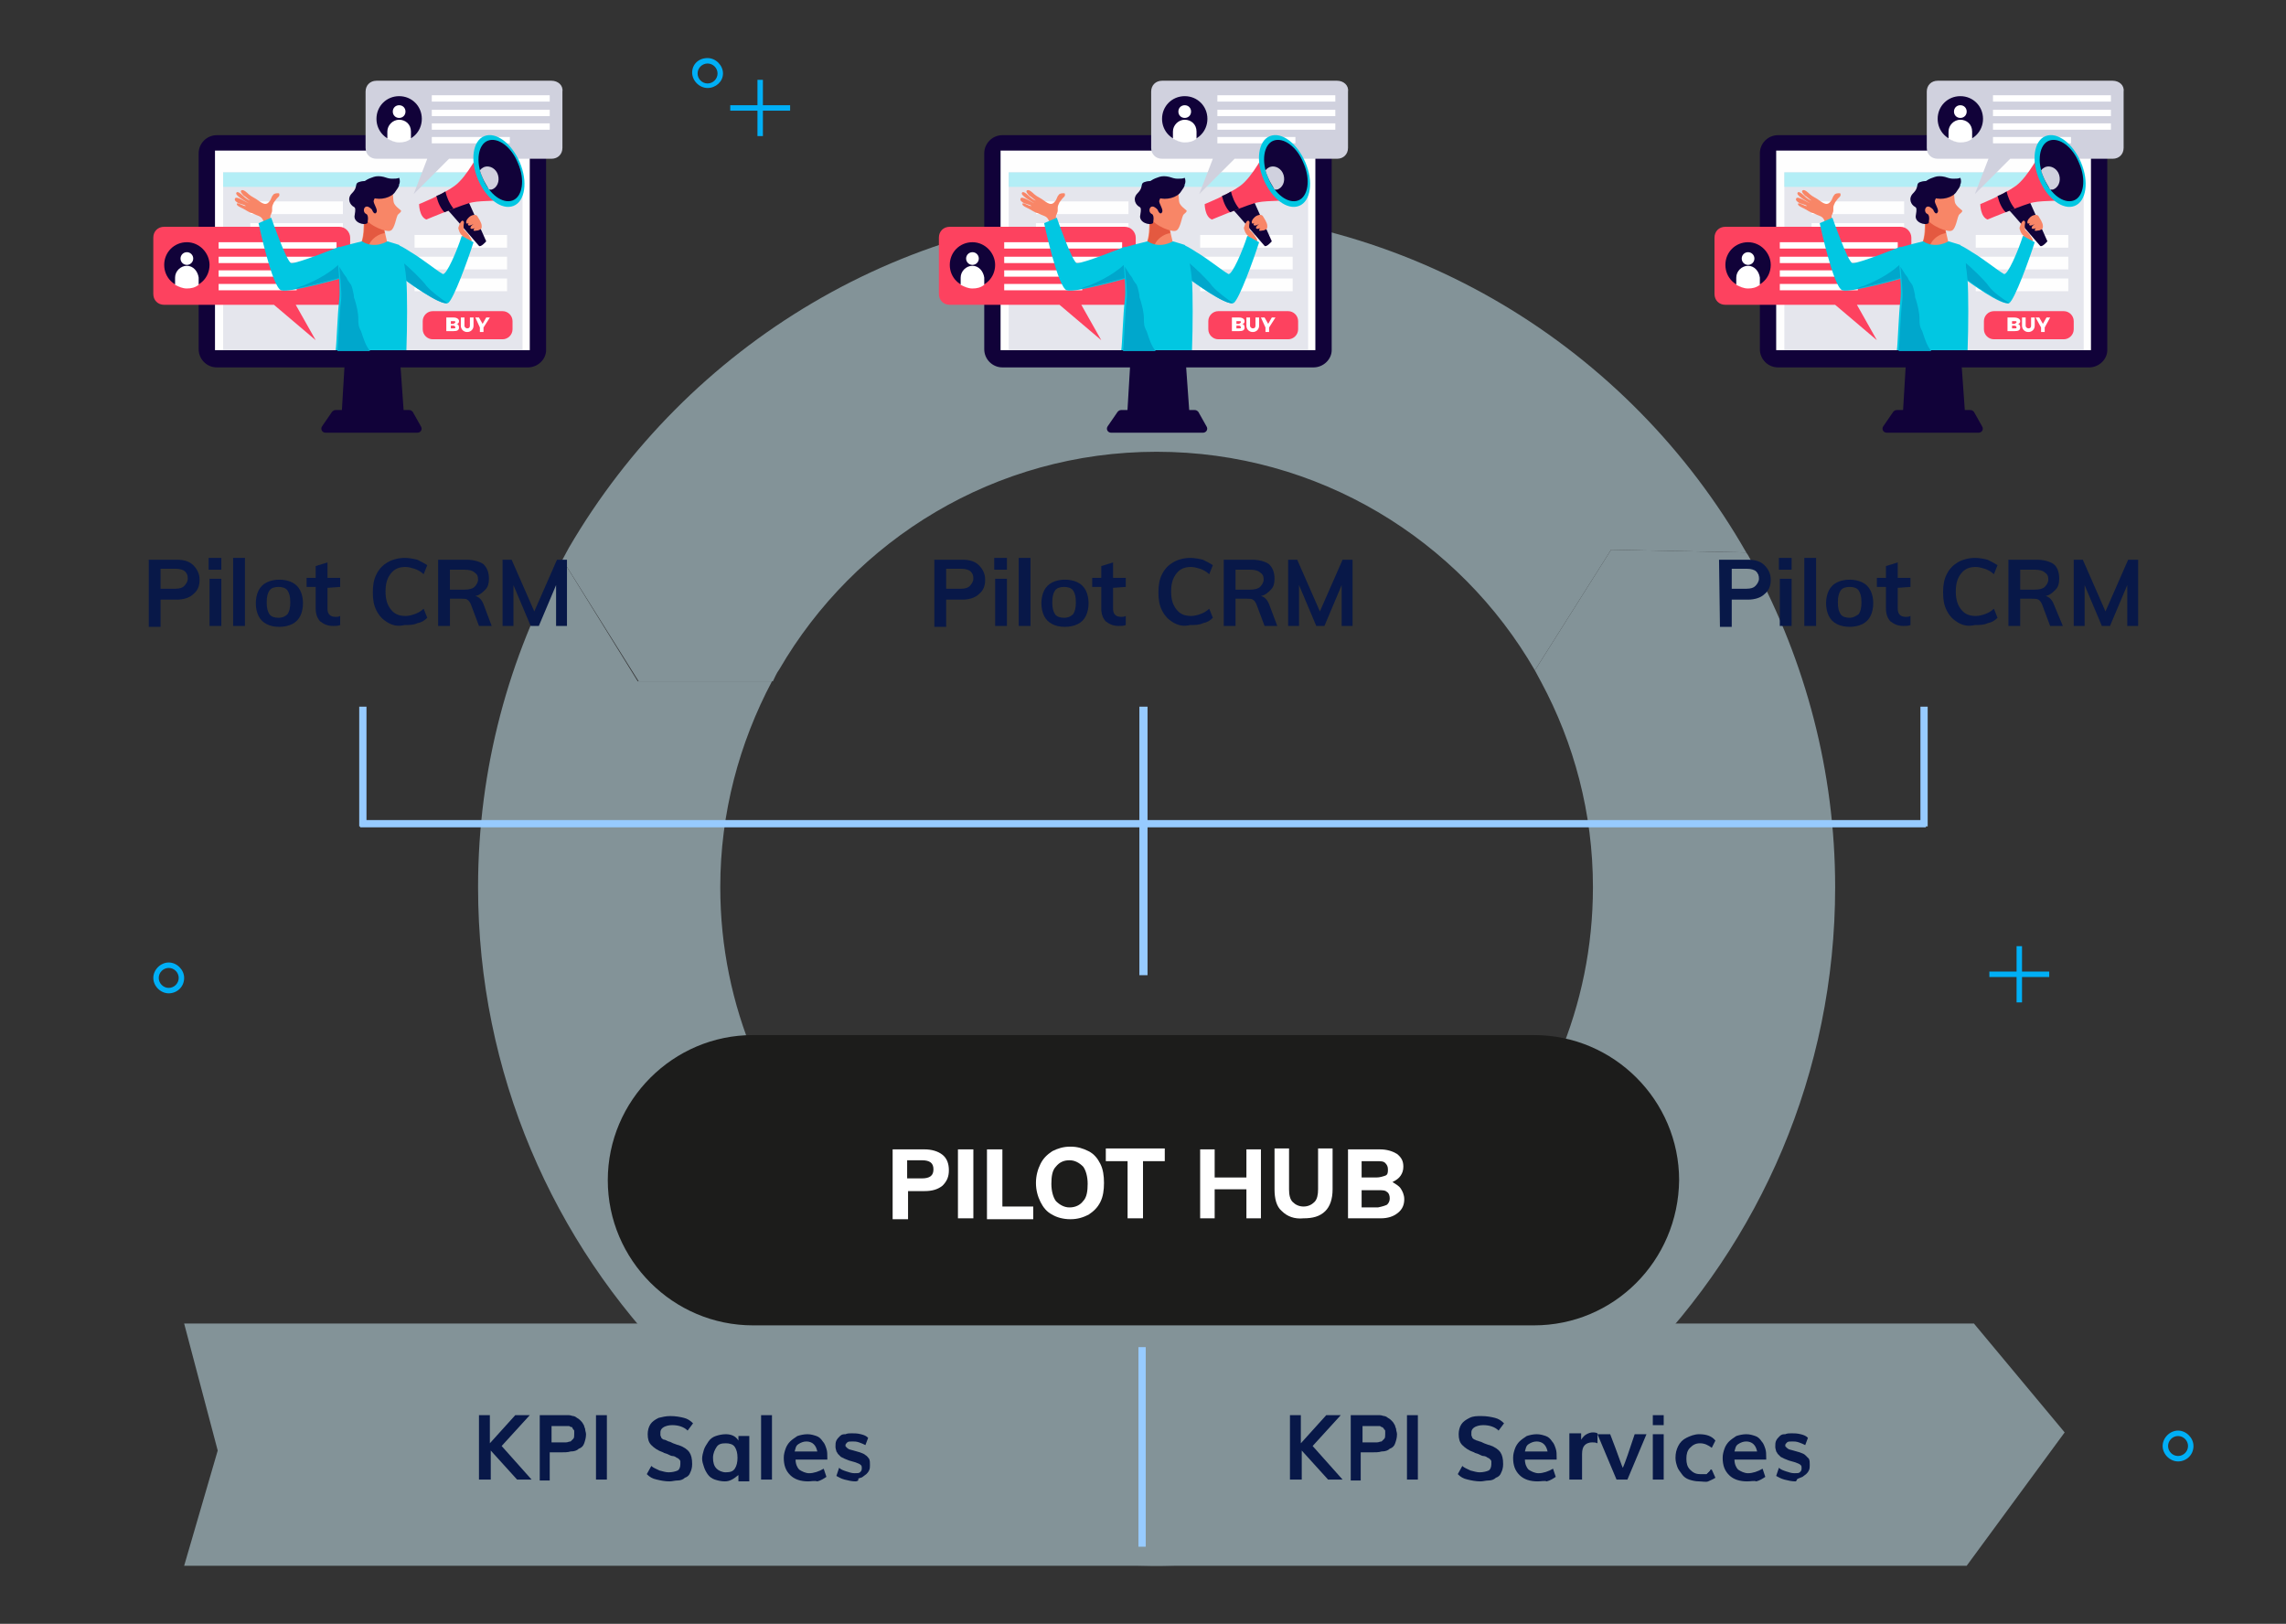 <?xml version="1.0" encoding="UTF-8"?><svg id="a" xmlns="http://www.w3.org/2000/svg" viewBox="0 0 252 179"><rect x="0" y="0" width="252" height="179" fill="#333333" stroke="none"/><defs><style>.c{isolation:isolate;opacity:.51;}.d{fill:#e5e6ed;}.e{fill:#f88667;}.f{fill:#fff;}.g{fill:#110239;}.h{fill:#97cbff;}.i{fill:#00a7cc;}.j{fill:#b3eef6;}.k{fill:#01c7e2;}.l{fill:#fd425f;}.m{fill:#00aff6;}.n{fill:#cfeffa;}.o{fill:#081848;}.p{fill:#e45940;}.q{fill:#d0d1de;}.r{fill:#1c1c1b;}.s{fill:#fefefe;}</style></defs><g id="b"><path class="m" d="M240.1,161.1c-.9,0-1.7-.8-1.7-1.7s.8-1.7,1.7-1.7,1.7,.8,1.7,1.7c0,1-.8,1.7-1.7,1.7Zm0-2.8c-.6,0-1.1,.5-1.1,1.1s.5,1.1,1.1,1.1,1.1-.5,1.1-1.1c0-.6-.5-1.1-1.1-1.1Z"/><g class="c"><path class="n" d="M202.3,97.8c0,41-33.2,74.4-74.1,74.8H20.3l3.7-12.7-3.7-14h107.9c26.2-.3,47.4-21.8,47.4-48.1,0-8.2-2.1-15.9-5.7-22.6-.2-.4-.5-.9-.7-1.3l8.4-13.3,14.9,.3c.3,.4,.5,.9,.8,1.4,5.7,10.6,9,22.7,9,35.5Z"/><path class="n" d="M192.5,60.9l-14.9-.3-8.4,13.3c-8.3-14.4-23.9-24.1-41.7-24.1s-33.3,9.7-41.6,24c-.3,.4-.5,.9-.7,1.3h-14.8l-8.4-13.4c.2-.4,.5-.9,.7-1.3,13-22.3,37.1-37.3,64.7-37.3,27.9,0,52.2,15.2,65.1,37.8Z"/><path class="n" d="M227.6,157.9l-10.8,14.7H126.8c-40.9-.3-74.1-33.8-74.1-74.8,0-13.1,3.4-25.4,9.3-36.1l8.3,13.4h14.8c-3.6,6.8-5.7,14.5-5.7,22.7,0,26.3,21.2,47.7,47.4,48.1h90.8l10,12Z"/></g><g><path class="r" d="M169.1,146.1H83c-8.8,0-16-7.2-16-16h0c0-8.8,7.2-16,16-16h86.1c8.8,0,16,7.2,16,16h0c-.1,8.9-7.2,16-16,16Z"/><g><path class="f" d="M98.4,126.7h3.5c.8,0,1.5,.2,2,.6s.7,1,.7,1.7-.2,1.2-.7,1.7c-.5,.4-1.1,.6-2,.6h-1.8v3.1h-1.7v-7.7Zm3.2,3.2c.9,0,1.3-.3,1.3-1s-.4-1-1.3-1h-1.6v2h1.6Z"/><path class="f" d="M105.6,126.7h1.7v7.6h-1.7v-7.6Z"/><path class="f" d="M108.8,126.7h1.7v6.3h3.4v1.4h-5.1v-7.7Z"/><path class="f" d="M116,133.9c-.6-.3-1-.8-1.3-1.4-.3-.6-.5-1.3-.5-2.1s.2-1.5,.5-2.1c.3-.6,.7-1,1.3-1.4,.6-.3,1.2-.5,2-.5s1.4,.2,2,.5,1,.8,1.3,1.4c.3,.6,.4,1.3,.4,2.1s-.1,1.5-.4,2.1-.7,1-1.3,1.4c-.6,.3-1.2,.5-2,.5s-1.5-.2-2-.5Zm3.4-1.5c.4-.4,.5-1.1,.5-1.9s-.2-1.5-.5-1.9c-.4-.4-.9-.7-1.5-.7s-1.1,.2-1.5,.7c-.4,.4-.5,1.1-.5,1.9s.2,1.5,.5,1.9c.4,.4,.9,.7,1.5,.7,.7,0,1.2-.3,1.5-.7Z"/><path class="f" d="M124.3,128h-2.4v-1.4h6.5v1.4h-2.4v6.3h-1.7v-6.3Z"/><path class="f" d="M139,126.7v7.6h-1.6v-3.2h-3.5v3.2h-1.6v-7.6h1.6v3.1h3.5v-3.1h1.6Z"/><path class="f" d="M141.3,133.5c-.6-.5-.8-1.4-.8-2.4v-4.5h1.6v4.5c0,.6,.1,1.1,.4,1.4s.7,.5,1.2,.5,.9-.2,1.2-.5,.4-.8,.4-1.4v-4.5h1.6v4.5c0,1.1-.3,1.9-.8,2.4-.6,.6-1.4,.8-2.4,.8-1,.1-1.8-.2-2.4-.8Z"/><path class="f" d="M154.4,131c.2,.3,.4,.7,.4,1.2,0,.6-.2,1.1-.7,1.5s-1.1,.6-1.9,.6h-3.6v-7.6h3.5c.8,0,1.4,.2,1.9,.5,.5,.4,.7,.8,.7,1.4,0,.4-.1,.7-.3,1s-.5,.5-.9,.7c.3,.2,.7,.4,.9,.7Zm-4.3-1.2h1.6c.4,0,.7-.1,1-.2s.3-.4,.3-.7-.1-.5-.3-.7-.5-.2-1-.2h-1.6v1.8Zm2.8,3c.2-.2,.3-.4,.3-.7s-.1-.6-.3-.7c-.2-.2-.5-.2-1-.2h-1.8v1.9h1.8c.5-.1,.8-.2,1-.3Z"/></g></g><rect class="h" x="125.5" y="148.5" width=".8" height="22"/><g><rect class="h" x="125.6" y="77.9" width=".9" height="29.6"/><g><rect class="h" x="39.7" y="90.4" width="172.6" height=".8"/><rect class="h" x="211.7" y="77.9" width=".8" height="13.2"/><rect class="h" x="39.6" y="77.9" width=".8" height="13.2"/></g></g><g><path class="o" d="M189.5,61.7h3.2c.8,0,1.4,.2,1.8,.6,.4,.4,.7,.9,.7,1.6s-.2,1.2-.7,1.6c-.4,.4-1.1,.6-1.8,.6h-1.8v3h-1.3l-.1-7.4h0Zm3,3.2c.5,0,.8-.1,1-.3,.2-.2,.4-.5,.4-.8,0-.4-.1-.6-.3-.8s-.6-.3-1-.3h-1.7v2.2h1.6Z"/><path class="o" d="M197.5,61.5v1.3h-1.4v-1.3h1.4Zm-1.3,2.3h1.3v5.2h-1.3v-5.2Z"/><path class="o" d="M198.9,61.5h1.3v7.5h-1.3v-7.5Z"/><path class="o" d="M202.5,68.8c-.4-.2-.7-.5-.9-.9s-.3-.9-.3-1.4,.1-1,.3-1.4,.5-.7,.9-.9c.4-.2,.9-.3,1.4-.3s1,.1,1.4,.3c.4,.2,.7,.5,.9,.9s.3,.9,.3,1.4-.1,1-.3,1.4-.5,.7-.9,.9c-.4,.2-.9,.3-1.4,.3-.5,0-1-.1-1.4-.3Zm2.4-1.1c.2-.3,.3-.7,.3-1.3s-.1-1-.3-1.3-.6-.4-1-.4-.8,.1-1,.4-.3,.7-.3,1.3,.1,1,.3,1.3,.6,.4,1,.4,.7-.2,1-.4Z"/><path class="o" d="M209.2,64.8v2.3c0,.6,.3,.9,.9,.9,.2,0,.3,0,.5-.1v1c-.2,.1-.5,.1-.8,.1-.6,0-1-.2-1.4-.5-.3-.3-.5-.8-.5-1.4v-2.4h-1v-1h1v-1.3l1.3-.4v1.7h1.4v1l-1.4,.1h0Z"/><path class="o" d="M215.8,68.6c-.5-.3-.9-.7-1.2-1.3-.3-.6-.4-1.2-.4-2s.1-1.4,.4-2c.3-.6,.7-1,1.2-1.3s1.2-.5,1.9-.5c.5,0,1,.1,1.4,.2,.4,.2,.8,.4,1.1,.6l-.4,1c-.3-.3-.7-.5-1-.6s-.7-.2-1-.2c-.7,0-1.2,.2-1.6,.7-.4,.5-.6,1.1-.6,2s.2,1.5,.6,2,.9,.7,1.6,.7c.4,0,.7-.1,1-.2s.7-.3,1-.6l.4,1c-.3,.3-.6,.5-1.1,.6-.4,.2-.9,.2-1.4,.2-.8,.2-1.4,0-1.9-.3Z"/><path class="o" d="M227.4,69h-1.4l-.9-2.4c-.1-.2-.2-.4-.4-.5s-.4-.1-.7-.1h-1.3v3h-1.3v-7.3h3.1c.8,0,1.5,.2,1.9,.5s.6,.9,.6,1.6c0,.5-.1,.9-.4,1.2s-.6,.6-1.1,.7c.4,.1,.7,.4,.9,.9l1,2.4Zm-3.1-4c.5,0,.9-.1,1.1-.3,.2-.2,.4-.5,.4-.8,0-.4-.1-.6-.4-.8-.2-.2-.6-.3-1.1-.3h-1.6v2.2h1.6Z"/><path class="o" d="M235.7,61.7v7.3h-1.2v-4.5l-1.9,4.5h-.9l-1.9-4.5v4.5h-1.2v-7.3h1l2.5,5.7,2.5-5.7h1.1Z"/></g><g><g><polygon class="g" points="216.7 46.7 209.7 46.7 210.2 38.3 216.1 38.3 216.7 46.7"/><path class="g" d="M217.6,45.4c-.1-.1-.2-.2-.4-.2h-8.1c-.2,0-.3,.1-.4,.2l-1.1,1.6c-.2,.3,0,.7,.4,.7h10.1c.4,0,.6-.4,.4-.7l-.9-1.6Z"/><path class="g" d="M230.3,40.5h-34.3c-1.1,0-2-.9-2-2V16.9c0-1.1,.9-2,2-2h34.3c1.1,0,2,.9,2,2v21.7c0,1-.9,1.9-2,1.9Z"/><rect class="s" x="195.8" y="16.6" width="34.7" height="22"/><rect class="d" x="196.7" y="19" width="33" height="19.6"/><rect class="j" x="196.7" y="19" width="33" height="1.6"/><rect class="s" x="217.8" y="25.9" width="10.2" height="1.4"/><rect class="s" x="217.8" y="28.3" width="10.2" height="1.4"/><rect class="s" x="217.8" y="30.7" width="10.2" height="1.4"/><rect class="s" x="199.7" y="22.2" width="10.2" height="1.4"/><rect class="s" x="199.7" y="24.6" width="10.2" height="1.4"/></g><g><g><path class="l" d="M209.5,25h-19.3c-.7,0-1.2,.5-1.2,1.2v6.2c0,.7,.5,1.2,1.2,1.2h12.1l4.6,3.9-2.2-3.9h4.8c.7,0,1.2-.5,1.2-1.2v-6.2c0-.6-.5-1.2-1.2-1.2Z"/><rect class="f" x="196.2" y="26.7" width="13" height=".7"/><rect class="f" x="196.2" y="28.3" width="13" height=".7"/><rect class="f" x="196.2" y="29.8" width="13" height=".7"/><rect class="f" x="196.2" y="31.3" width="8.6" height=".7"/><path class="g" d="M195.2,29.2c0,1.4-1.1,2.5-2.5,2.5s-2.5-1.1-2.5-2.5,1.1-2.5,2.5-2.5,2.5,1.2,2.5,2.5Z"/><circle class="f" cx="192.7" cy="28.5" r=".7"/><path class="f" d="M192.7,29.3h0c-.7,0-1.3,.6-1.3,1.3v.8c.4,.2,.8,.4,1.3,.4s.9-.1,1.3-.4v-.8c-.1-.7-.6-1.3-1.3-1.3Z"/></g><g><path class="q" d="M232.9,8.9h-19.3c-.7,0-1.2,.5-1.2,1.2v6.2c0,.7,.5,1.2,1.2,1.2h5.6l-1.5,3.9,3.9-3.9h11.3c.7,0,1.2-.5,1.2-1.2v-6.2c.1-.7-.5-1.2-1.2-1.2Z"/><rect class="f" x="219.7" y="10.5" width="13" height=".7"/><rect class="f" x="219.7" y="12.1" width="13" height=".7"/><rect class="f" x="219.7" y="13.6" width="13" height=".7"/><rect class="f" x="219.7" y="15.1" width="8.6" height=".7"/><path class="g" d="M218.6,13.1c0,1.4-1.1,2.5-2.5,2.5s-2.5-1.1-2.5-2.5,1.1-2.5,2.5-2.5,2.5,1.1,2.5,2.5Z"/><path class="f" d="M216.8,12.3c0,.4-.3,.7-.7,.7s-.7-.3-.7-.7,.3-.7,.7-.7,.7,.3,.7,.7Z"/><path class="f" d="M216.1,13.2h0c-.7,0-1.3,.6-1.3,1.3v.8c.4,.2,.8,.4,1.3,.4s.9-.1,1.3-.4v-.8c0-.8-.6-1.3-1.3-1.3Z"/></g></g><g><path class="l" d="M227.5,37.4h-7.7c-.6,0-1.1-.5-1.1-1.1v-.9c0-.6,.5-1.1,1.1-1.1h7.7c.6,0,1.1,.5,1.1,1.1v.9c0,.6-.5,1.1-1.1,1.1Z"/><g><path class="f" d="M222.7,35.4c0,.2-.1,.3-.3,.3,.2,0,.3,.2,.3,.4,0,.3-.2,.4-.6,.4h-.8v-1.5h.7c.5,0,.7,.2,.7,.4Zm-.4,.1c0-.1-.1-.1-.2-.1h-.3v.3h.3c.1-.1,.2-.1,.2-.2Zm0,.6c0-.1-.1-.2-.2-.2h-.3v.3h.3c.1,0,.2,0,.2-.1Z"/><path class="f" d="M223.6,36.2c.2,0,.3-.1,.3-.3v-.9h.4v.9c0,.4-.3,.7-.7,.7s-.7-.3-.7-.7v-.9h.4v.9c0,.2,.2,.3,.3,.3Z"/><path class="f" d="M225.4,36.1v.5h-.4v-.5l-.6-1.1h.4l.4,.7,.4-.7h.4l-.6,1.1Z"/></g></g><g><path class="e" d="M214.3,24.2c-.5,.1-1.1,.1-1.6,.1-.2,0-.4-.1-.5-.1,0,.6,0,2.2-.4,2.8,0,0,.2,.7,1.5,.8,1.3,0,1.5-1,1.5-1,0,0-.4-1.6-.5-2.6Z"/><path class="p" d="M211.8,27h0q0,.1,.1,.1h0s0,.1,.1,.1h0l.2,.2h0c.1,0,.1,.1,.2,.1h0c.1,0,.1,.1,.2,.1,0-.3,.2-.7,.4-1,.4-.5,.9-.8,1.5-.9-.1-.5-.2-1.1-.2-1.6-.5,.1-1.1,.1-1.6,.1-.2,0-.4-.1-.5-.1,.1,.7,.1,2.2-.4,2.9h0Z"/><path class="e" d="M212.5,20.6s2.2-.7,2.6-.1c.4,.5,.3,1.4,.4,1.8,.1,.4,.7,.8,.8,.9,.1,.2-.4,.4-.4,.6-.1,.1-.3,1.4-.7,1.6-.4,.3-2.4-.5-2.9-1.4-.6-1-.4-3.1,.2-3.4Z"/><path class="g" d="M213.5,21s.1,.5-.2,1.1c-.1,.3,.5,1,.3,1.3-.1,.2-.3,.2-.5-.3-.1-.1-.2-.2-.4-.3-.5-.2-.7,.6-.2,.8,.3,.2,.1,1,.1,1-.4,.3-1.6-.1-1.4-.9,.1-.6,.1-.8-.1-.9-.4-.2-.8-.9-.2-1.5,.8-.8,.1-1.1,1-1.3,1-.2,1.8,.4,1.6,1Z"/><path class="g" d="M211.8,20.5c.1-.2,.4-.5,.6-.6,.3-.2,.6-.3,.9-.4,.3-.1,.7-.1,1.1,0,.3,.1,.6,.2,.9,.2s.6,0,.8-.1c.1,.2,.1,.6,0,.7,0,.3-.2,.5-.4,.8-.4,.7-1.7,1-2.5,.7-.4-.2-.8-.3-1-.7-.1-.3-.2-.4-.4-.6Z"/><path class="g" d="M223.6,21.9l2.1,4.7s-.6,.7-.8,.5-3.4-4-3.7-4.2c-.3-.1,2.4-1,2.4-1Z"/><path class="l" d="M218.3,22.5s0,1.4,.8,1.7c0,0,4.3-1.8,5.1-1.9,.9-.2,4-.2,4-.2l-3.1-5.6s-1.5,3-2.9,4c-1.4,1-3.9,2-3.9,2Z"/><path class="g" d="M221.1,23.4c.3-.1,.7-.3,1-.4-.5-.6-.8-1.4-.9-1.9-.3,.2-.7,.4-1,.5,.2,.8,.5,1.4,.9,1.8Z"/><path class="k" d="M229.4,17.9c.9,2.1,.6,4.3-.7,4.8s-3-.8-3.9-2.9-.6-4.3,.7-4.8c1.3-.5,3,.8,3.9,2.9Z"/><path class="g" d="M229.2,18c.8,1.8,.5,3.7-.6,4.1s-2.6-.7-3.3-2.5c-.8-1.8-.5-3.7,.6-4.1,1.1-.4,2.6,.7,3.3,2.5Z"/><path class="e" d="M223.3,25.4c-.1-.1-.1-.4-.1-.5,0-.2,.1-.4,0-.5-.2-.3-.5,.4-.5,.5-.1,.2-.1,.3,0,.5,0,.1,.2,.5,.4,.6q0,.1-.1,.2c.2,.1,.3,.1,.5,.3,.2,.1,.2,.3,.4,.4l.2-.4c0-.2-.6-1-.8-1.1Z"/><path class="e" d="M224.7,23.8c-.2-.2-.5-.1-.7,0s-.6,.5-.5,.8c.1,.2,.7-.3,.7-.3-.2,.2-.6,.3-.5,.5s.6-.1,.8-.2c-.1,0-.7,.4-.5,.6,.2,.1,.6-.1,.7-.2-.2,.1-.4,.2-.4,.4,.1,.1,.3,0,.5,0,.2-.1,.4-.1,.4-.4v-.1c0-.2-.1-.4-.2-.6-.1-.2-.2-.3-.3-.5Z"/><path class="e" d="M202.3,25.4c-.1-.2-.2-.3-.2-.5-.1-.2-.1-.3-.1-.5-.1-.2-.1-.3-.1-.5,0-.1,0-.2,.1-.3,0-.1,.1-.2,.1-.4v-.3c0-.2,.1-.4,.2-.6,.1-.1,.2-.3,.3-.4l.2-.2q.1-.1,.1-.2c0-.1,0-.2-.1-.2-.2,0-.5,0-.6,.2-.2,.2-.2,.5-.4,.7-.5,.7-1.1-.1-1.7-.4-.2-.1-.5-.3-.6-.4s-.6-.6-.8-.4c-.2,.1,.2,.5,.3,.6,.1,0,.6,.5,.7,.5-.2,0-.6-.3-.9-.6-.2-.2-.5-.4-.6-.3-.4,.3,1.2,1.1,1.3,1.2-.1,0-1.4-.9-1.5-.5-.1,.2,.2,.4,.4,.5,.3,.1,.7,.2,.8,.3-.2,.1-1-.5-1-.2,0,.2,.5,.4,.7,.5s.8,.5,1,.5c.6,.3,.9,.3,1.1,.6,.2,.2,.4,1.5,.7,1.9l.6-.6Z"/><path class="k" d="M223,26c-.5,1.6-1.7,4.4-2.1,4.2-.7-.4-2.3-1.7-3.5-2.4-.9-.6-1.4-.8-1.4-.8l.8,3.9s3.9,2.9,4.7,2.5c.6-.4,2.2-4.8,2.8-6.7l-1.3-.7Z"/><path class="i" d="M219.2,31.5c-.4-.6-2.1-2.2-2.5-2.5l.1,1.8s3.9,2.9,4.7,2.6c-.8-.5-1.8-1.2-2.3-1.9Z"/><path class="k" d="M209.5,27.2s-4.7,1.9-5.3,1.8c-.5-.1-2.2-5-2.2-5l-1.4,.6s1.5,7.1,2.5,7.4,6.9-1.4,6.9-1.4c0,0,.1-1.8-.5-3.4Z"/><path class="i" d="M205.5,31.5c-.4,.1-.8,.3-1.3,.4,2-.3,5.8-1.4,5.8-1.4,0,0,0-.8-.1-1.8-1.2,1.3-2.9,2.2-4.4,2.8Z"/><path class="q" d="M227,19.3c-.2-.7-.9-1.1-1.5-.9-.2,.1-.4,.2-.5,.4,.1,.3,.2,.6,.3,.8,.2,.5,.5,.9,.7,1.3h.3c.6-.2,.9-.9,.7-1.6Z"/><g><path class="k" d="M209.5,33c-.2,1.6-.3,5.1-.4,5.6h7.8c.1-2.6,.1-6.3,0-7.7-.2-2.4-.8-3.9-.8-3.9,0,0-.6-.2-1.3-.4,0,0-1.4,.9-2.8,0,0,0-2.4,.6-2.7,.7-.2,.1,.4,3.9,.2,5.7Z"/><path class="i" d="M211.6,35.2c0-.8-.2-1.5-.4-2.2-.1-.2-.1-.3-.1-.5-.1-.5-.2-.9-.3-1.1-.2-.3-.4-.5-.5-.8-.1-.1-.2-.3-.3-.4-.1-.2-.4-.6-.5-.8,.1,1.2,.3,2.8,.2,3.7-.2,1.6-.3,5.1-.4,5.6h3.6c-.5-.6-.7-1.3-1-2.2-.3-.5-.3-.9-.3-1.3Z"/></g></g></g><g><path class="o" d="M16.3,61.7h3.2c.8,0,1.4,.2,1.8,.6,.4,.4,.7,.9,.7,1.6s-.2,1.2-.7,1.6c-.4,.4-1.1,.6-1.8,.6h-1.8v3h-1.3v-7.4h-.1Zm3,3.2c.5,0,.8-.1,1-.3,.2-.2,.4-.5,.4-.8,0-.4-.1-.6-.3-.8-.2-.2-.6-.3-1-.3h-1.7v2.2h1.6Z"/><path class="o" d="M24.4,61.5v1.3h-1.4v-1.3h1.4Zm-1.3,2.3h1.3v5.2h-1.3v-5.2Z"/><path class="o" d="M25.7,61.5h1.3v7.5h-1.3v-7.5Z"/><path class="o" d="M29.4,68.8c-.4-.2-.7-.5-.9-.9-.2-.4-.3-.9-.3-1.4s.1-1,.3-1.4c.2-.4,.5-.7,.9-.9,.4-.2,.9-.3,1.4-.3s1,.1,1.4,.3c.4,.2,.7,.5,.9,.9s.3,.9,.3,1.4-.1,1-.3,1.4-.5,.7-.9,.9c-.4,.2-.9,.3-1.4,.3-.6,0-1-.1-1.4-.3Zm2.3-1.1c.2-.3,.3-.7,.3-1.3s-.1-1-.3-1.3-.6-.4-1-.4-.8,.1-1,.4-.3,.7-.3,1.3,.1,1,.3,1.3c.2,.3,.6,.4,1,.4,.5,0,.8-.2,1-.4Z"/><path class="o" d="M36.1,64.8v2.3c0,.6,.3,.9,.9,.9,.2,0,.3,0,.5-.1v1c-.2,.1-.5,.1-.8,.1-.6,0-1-.2-1.4-.5-.3-.3-.5-.8-.5-1.4v-2.4h-1v-1h1v-1.3l1.3-.4v1.7h1.4v1l-1.4,.1h0Z"/><path class="o" d="M42.7,68.6c-.5-.3-.9-.7-1.2-1.3-.3-.6-.4-1.2-.4-2s.1-1.4,.4-2c.3-.6,.7-1,1.2-1.3s1.2-.5,1.9-.5c.5,0,1,.1,1.4,.2,.4,.2,.8,.4,1.1,.6l-.4,1c-.3-.3-.7-.5-1-.6s-.7-.2-1-.2c-.7,0-1.2,.2-1.6,.7-.4,.5-.6,1.1-.6,2s.2,1.5,.6,2,.9,.7,1.6,.7c.4,0,.7-.1,1-.2s.7-.3,1-.6l.4,1c-.3,.3-.6,.5-1.1,.6-.4,.2-.9,.2-1.4,.2-.8,.2-1.4,0-1.9-.3Z"/><path class="o" d="M54.2,69h-1.4l-.9-2.4c-.1-.2-.2-.4-.4-.5-.1-.1-.4-.1-.6-.1h-1.3v3h-1.3v-7.3h3.1c.8,0,1.5,.2,1.9,.5,.4,.4,.6,.9,.6,1.6,0,.5-.1,.9-.4,1.2-.3,.3-.6,.6-1.1,.7,.4,.1,.7,.4,.9,.9l.9,2.4Zm-3-4c.5,0,.9-.1,1.1-.3,.2-.2,.4-.5,.4-.8,0-.4-.1-.6-.4-.8-.2-.2-.6-.3-1.1-.3h-1.6v2.2h1.6Z"/><path class="o" d="M62.5,61.7v7.3h-1.2v-4.5l-1.9,4.5h-.9l-1.9-4.5v4.5h-1.2v-7.3h1l2.5,5.7,2.5-5.7h1.1Z"/></g><g><g><polygon class="g" points="44.6 46.7 37.6 46.7 38.1 38.3 44 38.3 44.6 46.7"/><path class="g" d="M45.5,45.4c-.1-.1-.2-.2-.4-.2h-8.1c-.2,0-.3,.1-.4,.2l-1.1,1.6c-.2,.3,0,.7,.4,.7h10.1c.4,0,.6-.4,.4-.7l-.9-1.6Z"/><path class="g" d="M58.2,40.5H23.9c-1.1,0-2-.9-2-2V16.9c0-1.1,.9-2,2-2H58.2c1.1,0,2,.9,2,2v21.7c0,1-.9,1.9-2,1.9Z"/><rect class="s" x="23.7" y="16.6" width="34.7" height="22"/><rect class="d" x="24.6" y="19" width="33" height="19.6"/><rect class="j" x="24.6" y="19" width="33" height="1.6"/><rect class="s" x="45.7" y="25.9" width="10.2" height="1.4"/><rect class="s" x="45.7" y="28.3" width="10.2" height="1.4"/><rect class="s" x="45.7" y="30.7" width="10.2" height="1.4"/><rect class="s" x="27.6" y="22.2" width="10.2" height="1.4"/><rect class="s" x="27.6" y="24.6" width="10.2" height="1.4"/></g><g><g><path class="l" d="M37.4,25H18.1c-.7,0-1.2,.5-1.2,1.2v6.2c0,.7,.5,1.2,1.2,1.2h12.1l4.6,3.9-2.2-3.9h4.8c.7,0,1.2-.5,1.2-1.2v-6.2c0-.6-.5-1.2-1.2-1.2Z"/><rect class="f" x="24.1" y="26.7" width="13" height=".7"/><rect class="f" x="24.1" y="28.3" width="13" height=".7"/><rect class="f" x="24.1" y="29.8" width="13" height=".7"/><rect class="f" x="24.1" y="31.3" width="8.6" height=".7"/><path class="g" d="M23.1,29.2c0,1.4-1.1,2.5-2.5,2.5s-2.5-1.1-2.5-2.5,1.1-2.5,2.5-2.5,2.5,1.2,2.5,2.5Z"/><circle class="f" cx="20.6" cy="28.5" r=".7"/><path class="f" d="M20.6,29.3h0c-.7,0-1.3,.6-1.3,1.3v.8c.4,.2,.8,.4,1.3,.4s.9-.1,1.3-.4v-.8c-.1-.7-.6-1.3-1.3-1.3Z"/></g><g><path class="q" d="M60.8,8.9h-19.3c-.7,0-1.2,.5-1.2,1.2v6.2c0,.7,.5,1.2,1.2,1.2h5.6l-1.5,3.9,3.9-3.9h11.3c.7,0,1.2-.5,1.2-1.2v-6.2c.1-.7-.5-1.2-1.2-1.2Z"/><rect class="f" x="47.6" y="10.5" width="13" height=".7"/><rect class="f" x="47.6" y="12.1" width="13" height=".7"/><rect class="f" x="47.6" y="13.6" width="13" height=".7"/><rect class="f" x="47.6" y="15.1" width="8.6" height=".7"/><path class="g" d="M46.5,13.1c0,1.4-1.1,2.5-2.5,2.5s-2.5-1.1-2.5-2.5,1.1-2.5,2.5-2.5,2.5,1.1,2.5,2.5Z"/><path class="f" d="M44.7,12.3c0,.4-.3,.7-.7,.7s-.7-.3-.7-.7,.3-.7,.7-.7,.7,.3,.7,.7Z"/><path class="f" d="M44,13.2h0c-.7,0-1.3,.6-1.3,1.3v.8c.4,.2,.8,.4,1.3,.4s.9-.1,1.3-.4v-.8c0-.8-.6-1.3-1.3-1.3Z"/></g></g><g><path class="l" d="M55.4,37.4h-7.7c-.6,0-1.1-.5-1.1-1.1v-.9c0-.6,.5-1.1,1.1-1.1h7.7c.6,0,1.1,.5,1.1,1.1v.9c0,.6-.5,1.1-1.1,1.1Z"/><g><path class="f" d="M50.6,35.4c0,.2-.1,.3-.3,.3,.2,0,.3,.2,.3,.4,0,.3-.2,.4-.6,.4h-.8v-1.5h.8c.4,0,.6,.2,.6,.4Zm-.4,.1c0-.1-.1-.1-.2-.1h-.3v.3h.3c.1-.1,.2-.1,.2-.2Zm0,.6c0-.1-.1-.2-.2-.2h-.3v.3h.3c.1,0,.2,0,.2-.1Z"/><path class="f" d="M51.5,36.2c.2,0,.3-.1,.3-.3v-.9h.4v.9c0,.4-.3,.7-.7,.7s-.7-.3-.7-.7v-.9h.4v.9c0,.2,.2,.3,.3,.3Z"/><path class="f" d="M53.3,36.1v.5h-.4v-.5l-.5-1.1h.4l.4,.7,.4-.7h.4l-.7,1.1Z"/></g></g><g><path class="e" d="M42.2,24.2c-.5,.1-1.1,.1-1.6,.1-.2,0-.4-.1-.5-.1,0,.6,0,2.2-.4,2.8,0,0,.2,.7,1.5,.8,1.3,0,1.5-1,1.5-1,0,0-.4-1.6-.5-2.6Z"/><path class="p" d="M39.7,27h0q0,.1,.1,.1h0s0,.1,.1,.1h0l.2,.2h0c.1,0,.1,.1,.2,.1h0c.1,0,.1,.1,.2,.1,0-.3,.2-.7,.4-1,.4-.5,.9-.8,1.5-.9-.1-.5-.2-1.1-.2-1.6-.5,.1-1.1,.1-1.6,.1-.2,0-.4-.1-.5-.1,.1,.7,.1,2.2-.4,2.9h0Z"/><path class="e" d="M40.4,20.6s2.2-.7,2.6-.1c.4,.5,.3,1.4,.4,1.8,.1,.4,.7,.8,.8,.9,.1,.2-.4,.4-.4,.6-.1,.1-.3,1.4-.7,1.6-.4,.3-2.4-.5-2.9-1.4-.6-1-.4-3.1,.2-3.4Z"/><path class="g" d="M41.4,21s.1,.5-.2,1.1c-.1,.3,.5,1,.3,1.3-.1,.2-.3,.2-.5-.3-.1-.1-.2-.2-.4-.3-.5-.2-.7,.6-.2,.8,.3,.2,.1,1,.1,1-.4,.3-1.6-.1-1.4-.9,.1-.6,.1-.8-.1-.9-.4-.2-.8-.9-.2-1.5,.8-.8,.1-1.1,1-1.3,1-.2,1.8,.4,1.6,1Z"/><path class="g" d="M39.7,20.5c.1-.2,.4-.5,.6-.6,.3-.2,.6-.3,.9-.4,.3-.1,.7-.1,1.1,0,.3,.1,.6,.2,.9,.2s.6,0,.8-.1c.1,.2,.1,.6,0,.7,0,.3-.2,.5-.4,.8-.4,.7-1.7,1-2.5,.7-.4-.2-.8-.3-1-.7-.1-.3-.2-.4-.4-.6Z"/><path class="g" d="M51.5,21.9l2.1,4.7s-.6,.7-.8,.5-3.4-4-3.7-4.2c-.3-.1,2.4-1,2.4-1Z"/><path class="l" d="M46.2,22.5s0,1.4,.8,1.7c0,0,4.3-1.8,5.1-1.9,.9-.2,4-.2,4-.2l-3.1-5.6s-1.5,3-2.9,4c-1.4,1-3.9,2-3.9,2Z"/><path class="g" d="M49,23.4c.3-.1,.7-.3,1-.4-.5-.6-.8-1.4-.9-1.9-.3,.2-.7,.4-1,.5,.2,.8,.5,1.4,.9,1.8Z"/><path class="k" d="M57.3,17.9c.9,2.1,.6,4.3-.7,4.8s-3-.8-3.9-2.9-.6-4.3,.7-4.8c1.3-.5,3,.8,3.9,2.9Z"/><path class="g" d="M57.1,18c.8,1.8,.5,3.7-.6,4.1s-2.6-.7-3.3-2.5c-.8-1.8-.5-3.7,.6-4.1,1.1-.4,2.6,.7,3.3,2.5Z"/><path class="e" d="M51.2,25.4c-.1-.1-.1-.4-.1-.5,0-.2,.1-.4,0-.5-.2-.3-.5,.4-.5,.5-.1,.2-.1,.3,0,.5,0,.1,.2,.5,.4,.6q0,.1-.1,.2c.2,.1,.3,.1,.5,.3,.2,.1,.2,.3,.4,.4l.2-.4c0-.2-.6-1-.8-1.1Z"/><path class="e" d="M52.6,23.8c-.2-.2-.5-.1-.7,0s-.6,.5-.5,.8c.1,.2,.7-.3,.7-.3-.2,.2-.6,.3-.5,.5s.6-.1,.8-.2c-.1,0-.7,.4-.5,.6,.2,.1,.6-.1,.7-.2-.2,.1-.4,.2-.4,.4,.1,.1,.3,0,.5,0,.2-.1,.4-.1,.4-.4v-.1c0-.2-.1-.4-.2-.6-.1-.2-.2-.3-.3-.5Z"/><path class="e" d="M30.2,25.4c-.1-.2-.2-.3-.2-.5-.1-.2-.1-.3-.1-.5-.1-.2-.1-.3-.1-.5,0-.1,0-.2,.1-.3,0-.1,.1-.2,.1-.4v-.3c0-.2,.1-.4,.2-.6,.1-.1,.2-.3,.3-.4l.2-.2q.1-.1,.1-.2c0-.1,0-.2-.1-.2-.2,0-.5,0-.6,.2-.2,.2-.2,.5-.4,.7-.5,.7-1.1-.1-1.7-.4-.2-.1-.5-.3-.6-.4s-.6-.6-.8-.4c-.2,.1,.2,.5,.3,.6,.1,0,.6,.5,.7,.5-.2,0-.6-.3-.9-.6-.2-.2-.5-.4-.6-.3-.4,.3,1.2,1.1,1.3,1.2-.1,0-1.4-.9-1.5-.5-.1,.2,.2,.4,.4,.5,.3,.1,.7,.2,.8,.3-.2,.1-1-.5-1-.2,0,.2,.5,.4,.7,.5s.8,.5,1,.5c.6,.3,.9,.3,1.1,.6,.2,.2,.4,1.5,.7,1.9l.6-.6Z"/><path class="k" d="M50.9,26c-.5,1.6-1.7,4.4-2.1,4.2-.7-.4-2.3-1.7-3.5-2.4-.9-.6-1.4-.8-1.4-.8l.8,3.9s3.9,2.9,4.7,2.5c.6-.4,2.2-4.8,2.8-6.7l-1.3-.7Z"/><path class="i" d="M47,31.5c-.4-.6-2.1-2.2-2.5-2.5l.1,1.8s3.9,2.9,4.7,2.6c-.7-.5-1.7-1.2-2.3-1.9Z"/><path class="k" d="M37.4,27.2s-4.7,1.9-5.3,1.8c-.5-.1-2.2-5-2.2-5l-1.4,.6s1.5,7.1,2.5,7.4c1,.3,6.9-1.4,6.9-1.4,0,0,.1-1.8-.5-3.4Z"/><path class="i" d="M33.4,31.5c-.4,.1-.8,.3-1.3,.4,2-.3,5.8-1.4,5.8-1.4,0,0,0-.8-.1-1.8-1.2,1.3-2.9,2.2-4.4,2.8Z"/><path class="q" d="M54.9,19.3c-.2-.7-.9-1.1-1.5-.9-.2,.1-.4,.2-.5,.4,.1,.3,.2,.6,.3,.8,.2,.5,.5,.9,.7,1.3h.3c.6-.2,.9-.9,.7-1.6Z"/><g><path class="k" d="M37.4,33c-.2,1.6-.3,5.1-.4,5.6h7.8c.1-2.6,.1-6.3,0-7.7-.2-2.4-.8-3.9-.8-3.9,0,0-.6-.2-1.3-.4,0,0-1.4,.9-2.8,0,0,0-2.4,.6-2.7,.7-.2,.1,.4,3.9,.2,5.7Z"/><path class="i" d="M39.5,35.2c0-.8-.2-1.5-.4-2.2-.1-.2-.1-.3-.1-.5-.1-.5-.2-.9-.3-1.1-.2-.3-.4-.5-.5-.8-.1-.1-.2-.3-.3-.4-.1-.2-.4-.6-.5-.8,.1,1.2,.3,2.8,.2,3.7-.2,1.6-.3,5.1-.4,5.6h3.6c-.5-.6-.7-1.3-1-2.2-.3-.5-.3-.9-.3-1.3Z"/></g></g></g><g><rect class="m" x="222.3" y="104.3" width=".6" height="6.2"/><rect class="m" x="219.3" y="107.1" width="6.6" height=".6"/></g><path class="m" d="M18.6,109.5c-.9,0-1.7-.8-1.7-1.7s.8-1.7,1.7-1.7,1.7,.8,1.7,1.7c0,1-.8,1.7-1.7,1.7Zm0-2.8c-.6,0-1.1,.5-1.1,1.1s.5,1.1,1.1,1.1,1.1-.5,1.1-1.1-.5-1.1-1.1-1.1Z"/><g><g><rect class="m" x="83.5" y="8.8" width=".6" height="6.2"/><rect class="m" x="80.5" y="11.6" width="6.6" height=".6"/></g><path class="m" d="M78,9.7c-.9,0-1.7-.8-1.7-1.7s.7-1.6,1.7-1.6c.9,0,1.7,.8,1.7,1.7s-.8,1.6-1.7,1.6Zm0-2.7c-.6,0-1.1,.5-1.1,1.1s.5,1.1,1.1,1.1,1.1-.5,1.1-1.1-.5-1.1-1.1-1.1Z"/></g></g><g><g><path class="o" d="M102.9,61.7h3.2c.8,0,1.4,.2,1.8,.6,.4,.4,.7,.9,.7,1.6s-.2,1.2-.7,1.6c-.4,.4-1.1,.6-1.8,.6h-1.8v3h-1.3v-7.4h-.1Zm3,3.2c.5,0,.8-.1,1-.3,.2-.2,.4-.5,.4-.8,0-.4-.1-.6-.3-.8-.2-.2-.6-.3-1-.3h-1.7v2.2h1.6Z"/><path class="o" d="M111,61.5v1.3h-1.4v-1.3h1.4Zm-1.3,2.3h1.3v5.2h-1.3v-5.2Z"/><path class="o" d="M112.3,61.5h1.3v7.5h-1.3v-7.5Z"/><path class="o" d="M116,68.8c-.4-.2-.7-.5-.9-.9-.2-.4-.3-.9-.3-1.4s.1-1,.3-1.4c.2-.4,.5-.7,.9-.9,.4-.2,.9-.3,1.4-.3s1,.1,1.4,.3c.4,.2,.7,.5,.9,.9s.3,.9,.3,1.4-.1,1-.3,1.4-.5,.7-.9,.9c-.4,.2-.9,.3-1.4,.3-.6,0-1-.1-1.4-.3Zm2.3-1.1c.2-.3,.3-.7,.3-1.3s-.1-1-.3-1.3-.6-.4-1-.4-.8,.1-1,.4-.3,.7-.3,1.3,.1,1,.3,1.3c.2,.3,.6,.4,1,.4,.5,0,.8-.2,1-.4Z"/><path class="o" d="M122.7,64.8v2.3c0,.6,.3,.9,.9,.9,.2,0,.3,0,.5-.1v1c-.2,.1-.5,.1-.8,.1-.6,0-1-.2-1.4-.5-.3-.3-.5-.8-.5-1.4v-2.4h-1v-1h1v-1.3l1.3-.4v1.7h1.4v1l-1.4,.1h0Z"/><path class="o" d="M129.3,68.6c-.5-.3-.9-.7-1.2-1.3-.3-.6-.4-1.2-.4-2s.1-1.4,.4-2c.3-.6,.7-1,1.2-1.3s1.2-.5,1.9-.5c.5,0,1,.1,1.4,.2,.4,.2,.8,.4,1.1,.6l-.4,1c-.3-.3-.7-.5-1-.6s-.7-.2-1-.2c-.7,0-1.2,.2-1.6,.7-.4,.5-.6,1.1-.6,2s.2,1.5,.6,2,.9,.7,1.6,.7c.4,0,.7-.1,1-.2s.7-.3,1-.6l.4,1c-.3,.3-.6,.5-1.1,.6-.4,.2-.9,.2-1.4,.2-.8,.2-1.4,0-1.9-.3Z"/><path class="o" d="M140.8,69h-1.4l-.9-2.4c-.1-.2-.2-.4-.4-.5-.1-.1-.4-.1-.6-.1h-1.3v3h-1.3v-7.3h3.1c.8,0,1.5,.2,1.9,.5,.4,.4,.6,.9,.6,1.6,0,.5-.1,.9-.4,1.2-.3,.3-.6,.6-1.1,.7,.4,.1,.7,.4,.9,.9l.9,2.4Zm-3-4c.5,0,.9-.1,1.1-.3,.2-.2,.4-.5,.4-.8,0-.4-.1-.6-.4-.8-.2-.2-.6-.3-1.1-.3h-1.6v2.2h1.6Z"/><path class="o" d="M149.1,61.7v7.3h-1.2v-4.5l-1.9,4.5h-.9l-1.9-4.5v4.5h-1.2v-7.3h1l2.5,5.7,2.5-5.7h1.1Z"/></g><g><g><polygon class="g" points="131.2 46.7 124.2 46.7 124.7 38.3 130.6 38.3 131.2 46.7"/><path class="g" d="M132.1,45.4c-.1-.1-.2-.2-.4-.2h-8.1c-.2,0-.3,.1-.4,.2l-1.1,1.6c-.2,.3,0,.7,.4,.7h10.1c.4,0,.6-.4,.4-.7l-.9-1.6Z"/><path class="g" d="M144.8,40.5h-34.3c-1.1,0-2-.9-2-2V16.9c0-1.1,.9-2,2-2h34.3c1.1,0,2,.9,2,2v21.7c0,1-.9,1.9-2,1.9Z"/><rect class="s" x="110.3" y="16.6" width="34.7" height="22"/><rect class="d" x="111.2" y="19" width="33" height="19.6"/><rect class="j" x="111.2" y="19" width="33" height="1.6"/><rect class="s" x="132.3" y="25.9" width="10.2" height="1.4"/><rect class="s" x="132.3" y="28.3" width="10.2" height="1.4"/><rect class="s" x="132.3" y="30.7" width="10.2" height="1.4"/><rect class="s" x="114.2" y="22.2" width="10.2" height="1.4"/><rect class="s" x="114.2" y="24.6" width="10.2" height="1.4"/></g><g><g><path class="l" d="M124,25h-19.3c-.7,0-1.2,.5-1.2,1.2v6.2c0,.7,.5,1.2,1.2,1.2h12.1l4.6,3.9-2.2-3.9h4.8c.7,0,1.2-.5,1.2-1.2v-6.2c0-.6-.5-1.2-1.2-1.2Z"/><rect class="f" x="110.7" y="26.7" width="13" height=".7"/><rect class="f" x="110.7" y="28.3" width="13" height=".7"/><rect class="f" x="110.7" y="29.8" width="13" height=".7"/><rect class="f" x="110.7" y="31.3" width="8.6" height=".7"/><path class="g" d="M109.7,29.2c0,1.4-1.1,2.5-2.5,2.5s-2.5-1.1-2.5-2.5,1.1-2.5,2.5-2.5,2.5,1.2,2.5,2.5Z"/><circle class="f" cx="107.2" cy="28.5" r=".7"/><path class="f" d="M107.2,29.3h0c-.7,0-1.3,.6-1.3,1.3v.8c.4,.2,.8,.4,1.3,.4s.9-.1,1.3-.4v-.8c-.1-.7-.6-1.3-1.3-1.3Z"/></g><g><path class="q" d="M147.4,8.9h-19.3c-.7,0-1.2,.5-1.2,1.2v6.2c0,.7,.5,1.2,1.2,1.2h5.6l-1.5,3.9,3.9-3.9h11.3c.7,0,1.2-.5,1.2-1.2v-6.2c.1-.7-.5-1.2-1.2-1.2Z"/><rect class="f" x="134.2" y="10.5" width="13" height=".7"/><rect class="f" x="134.2" y="12.1" width="13" height=".7"/><rect class="f" x="134.2" y="13.6" width="13" height=".7"/><rect class="f" x="134.2" y="15.1" width="8.6" height=".7"/><path class="g" d="M133.1,13.1c0,1.4-1.1,2.5-2.5,2.5s-2.5-1.1-2.5-2.5,1.1-2.5,2.5-2.5,2.5,1.1,2.5,2.5Z"/><path class="f" d="M131.3,12.3c0,.4-.3,.7-.7,.7s-.7-.3-.7-.7,.3-.7,.7-.7,.7,.3,.7,.7Z"/><path class="f" d="M130.6,13.2h0c-.7,0-1.3,.6-1.3,1.3v.8c.4,.2,.8,.4,1.3,.4s.9-.1,1.3-.4v-.8c0-.8-.6-1.3-1.3-1.3Z"/></g></g><g><path class="l" d="M142,37.4h-7.7c-.6,0-1.1-.5-1.1-1.1v-.9c0-.6,.5-1.1,1.1-1.1h7.7c.6,0,1.1,.5,1.1,1.1v.9c0,.6-.5,1.1-1.1,1.1Z"/><g><path class="f" d="M137.2,35.4c0,.2-.1,.3-.3,.3,.2,0,.3,.2,.3,.4,0,.3-.2,.4-.6,.4h-.8v-1.5h.8c.4,0,.6,.2,.6,.4Zm-.4,.1c0-.1-.1-.1-.2-.1h-.3v.3h.3c.1-.1,.2-.1,.2-.2Zm0,.6c0-.1-.1-.2-.2-.2h-.3v.3h.3c.1,0,.2,0,.2-.1Z"/><path class="f" d="M138.1,36.2c.2,0,.3-.1,.3-.3v-.9h.4v.9c0,.4-.3,.7-.7,.7s-.7-.3-.7-.7v-.9h.4v.9c0,.2,.2,.3,.3,.3Z"/><path class="f" d="M139.9,36.1v.5h-.4v-.5l-.5-1.1h.4l.4,.7,.4-.7h.4l-.7,1.1Z"/></g></g><g><path class="e" d="M128.8,24.2c-.5,.1-1.1,.1-1.6,.1-.2,0-.4-.1-.5-.1,0,.6,0,2.2-.4,2.8,0,0,.2,.7,1.5,.8,1.3,0,1.5-1,1.5-1,0,0-.4-1.6-.5-2.6Z"/><path class="p" d="M126.3,27h0q0,.1,.1,.1h0s0,.1,.1,.1h0l.2,.2h0c.1,0,.1,.1,.2,.1h0c.1,0,.1,.1,.2,.1,0-.3,.2-.7,.4-1,.4-.5,.9-.8,1.5-.9-.1-.5-.2-1.1-.2-1.6-.5,.1-1.1,.1-1.6,.1-.2,0-.4-.1-.5-.1,.1,.7,.1,2.2-.4,2.9h0Z"/><path class="e" d="M127,20.6s2.2-.7,2.6-.1c.4,.5,.3,1.4,.4,1.8,.1,.4,.7,.8,.8,.9,.1,.2-.4,.4-.4,.6-.1,.1-.3,1.4-.7,1.6-.4,.3-2.4-.5-2.9-1.4-.6-1-.4-3.1,.2-3.4Z"/><path class="g" d="M128,21s.1,.5-.2,1.1c-.1,.3,.5,1,.3,1.3-.1,.2-.3,.2-.5-.3-.1-.1-.2-.2-.4-.3-.5-.2-.7,.6-.2,.8,.3,.2,.1,1,.1,1-.4,.3-1.6-.1-1.4-.9,.1-.6,.1-.8-.1-.9-.4-.2-.8-.9-.2-1.5,.8-.8,.1-1.1,1-1.3,1-.2,1.8,.4,1.6,1Z"/><path class="g" d="M126.3,20.5c.1-.2,.4-.5,.6-.6,.3-.2,.6-.3,.9-.4,.3-.1,.7-.1,1.1,0,.3,.1,.6,.2,.9,.2s.6,0,.8-.1c.1,.2,.1,.6,0,.7,0,.3-.2,.5-.4,.8-.4,.7-1.7,1-2.5,.7-.4-.2-.8-.3-1-.7-.1-.3-.2-.4-.4-.6Z"/><path class="g" d="M138.1,21.9l2.1,4.7s-.6,.7-.8,.5-3.4-4-3.7-4.2c-.3-.1,2.4-1,2.4-1Z"/><path class="l" d="M132.8,22.5s0,1.4,.8,1.7c0,0,4.3-1.8,5.1-1.9,.9-.2,4-.2,4-.2l-3.1-5.6s-1.5,3-2.9,4c-1.4,1-3.9,2-3.9,2Z"/><path class="g" d="M135.6,23.4c.3-.1,.7-.3,1-.4-.5-.6-.8-1.4-.9-1.9-.3,.2-.7,.4-1,.5,.2,.8,.5,1.4,.9,1.8Z"/><path class="k" d="M143.9,17.9c.9,2.1,.6,4.3-.7,4.8s-3-.8-3.9-2.9-.6-4.3,.7-4.8c1.3-.5,3,.8,3.9,2.9Z"/><path class="g" d="M143.7,18c.8,1.8,.5,3.7-.6,4.1s-2.6-.7-3.3-2.5c-.8-1.8-.5-3.7,.6-4.1,1.1-.4,2.6,.7,3.3,2.5Z"/><path class="e" d="M137.8,25.4c-.1-.1-.1-.4-.1-.5,0-.2,.1-.4,0-.5-.2-.3-.5,.4-.5,.5-.1,.2-.1,.3,0,.5,0,.1,.2,.5,.4,.6q0,.1-.1,.2c.2,.1,.3,.1,.5,.3,.2,.1,.2,.3,.4,.4l.2-.4c0-.2-.6-1-.8-1.1Z"/><path class="e" d="M139.2,23.8c-.2-.2-.5-.1-.7,0s-.6,.5-.5,.8c.1,.2,.7-.3,.7-.3-.2,.2-.6,.3-.5,.5s.6-.1,.8-.2c-.1,0-.7,.4-.5,.6,.2,.1,.6-.1,.7-.2-.2,.1-.4,.2-.4,.4,.1,.1,.3,0,.5,0,.2-.1,.4-.1,.4-.4v-.1c0-.2-.1-.4-.2-.6-.1-.2-.2-.3-.3-.5Z"/><path class="e" d="M116.8,25.4c-.1-.2-.2-.3-.2-.5-.1-.2-.1-.3-.1-.5-.1-.2-.1-.3-.1-.5,0-.1,0-.2,.1-.3,0-.1,.1-.2,.1-.4v-.3c0-.2,.1-.4,.2-.6,.1-.1,.2-.3,.3-.4l.2-.2q.1-.1,.1-.2c0-.1,0-.2-.1-.2-.2,0-.5,0-.6,.2-.2,.2-.2,.5-.4,.7-.5,.7-1.1-.1-1.7-.4-.2-.1-.5-.3-.6-.4s-.6-.6-.8-.4c-.2,.1,.2,.5,.3,.6,.1,0,.6,.5,.7,.5-.2,0-.6-.3-.9-.6-.2-.2-.5-.4-.6-.3-.4,.3,1.2,1.1,1.3,1.2-.1,0-1.4-.9-1.5-.5-.1,.2,.2,.4,.4,.5,.3,.1,.7,.2,.8,.3-.2,.1-1-.5-1-.2,0,.2,.5,.4,.7,.5s.8,.5,1,.5c.6,.3,.9,.3,1.1,.6,.2,.2,.4,1.5,.7,1.9l.6-.6Z"/><path class="k" d="M137.5,26c-.5,1.6-1.7,4.4-2.1,4.2-.7-.4-2.3-1.7-3.5-2.4-.9-.6-1.4-.8-1.4-.8l.8,3.9s3.9,2.9,4.7,2.5c.6-.4,2.2-4.8,2.8-6.7l-1.3-.7Z"/><path class="i" d="M133.6,31.5c-.4-.6-2.1-2.2-2.5-2.5l.1,1.8s3.9,2.9,4.7,2.6c-.7-.5-1.7-1.2-2.3-1.9Z"/><path class="k" d="M124,27.2s-4.7,1.9-5.3,1.8c-.5-.1-2.2-5-2.2-5l-1.4,.6s1.5,7.1,2.5,7.4c1,.3,6.9-1.4,6.9-1.4,0,0,.1-1.8-.5-3.4Z"/><path class="i" d="M120,31.5c-.4,.1-.8,.3-1.3,.4,2-.3,5.8-1.4,5.8-1.4,0,0,0-.8-.1-1.8-1.2,1.3-2.9,2.2-4.4,2.8Z"/><path class="q" d="M141.5,19.3c-.2-.7-.9-1.1-1.5-.9-.2,.1-.4,.2-.5,.4,.1,.3,.2,.6,.3,.8,.2,.5,.5,.9,.7,1.3h.3c.6-.2,.9-.9,.7-1.6Z"/><g><path class="k" d="M124,33c-.2,1.6-.3,5.1-.4,5.6h7.8c.1-2.6,.1-6.3,0-7.7-.2-2.4-.8-3.9-.8-3.9,0,0-.6-.2-1.3-.4,0,0-1.4,.9-2.8,0,0,0-2.4,.6-2.7,.7-.2,.1,.4,3.9,.2,5.7Z"/><path class="i" d="M126.1,35.2c0-.8-.2-1.5-.4-2.2-.1-.2-.1-.3-.1-.5-.1-.5-.2-.9-.3-1.1-.2-.3-.4-.5-.5-.8-.1-.1-.2-.3-.3-.4-.1-.2-.4-.6-.5-.8,.1,1.2,.3,2.8,.2,3.7-.2,1.6-.3,5.1-.4,5.6h3.6c-.5-.6-.7-1.3-1-2.2-.3-.5-.3-.9-.3-1.3Z"/></g></g></g></g><g><path class="o" d="M52.8,163.1v-7.1h1.2v3.1l2.8-3.1h1.6l-3.1,3.4,3.3,3.7h-1.6l-2.9-3.2v3.2h-1.3Z"/><path class="o" d="M59.5,163.1v-7.1h3.2c.2,0,.4,.1,.5,.1s.3,.1,.4,.2c.2,.1,.3,.2,.4,.3,.1,.1,.2,.2,.3,.4,.1,.1,.1,.3,.2,.5,0,.2,.1,.4,.1,.6,0,.4-.1,.7-.2,1s-.3,.5-.6,.6c-.2,.2-.5,.3-.9,.3-.3,.1-.7,.1-1.2,.1h-1.1v3.1h-1.1v-.1Zm1.2-4.1h1.7c.2,0,.3-.1,.5-.1l.3-.3c.1-.1,.1-.3,.1-.5v-.3c0-.1,0-.2-.1-.2,0-.1-.1-.1-.1-.2s-.1-.1-.2-.1c0,0-.1-.1-.2-.1h-1.9v1.8h-.1Z"/><path class="o" d="M65.7,163.1v-7.1h1.2v7.1h-1.2Z"/><path class="o" d="M73.8,163.3c-.5,0-1-.1-1.4-.2-.5-.1-.8-.3-1.1-.6l.5-.9c.2,.2,.5,.3,.9,.5,.4,.1,.7,.2,1,.2,.4,0,.8-.1,1-.2s.3-.4,.3-.7v-.3c0-.1-.1-.2-.1-.2-.1-.1-.2-.2-.3-.2-.1-.1-.3-.2-.5-.2-.1,0-.3-.1-.5-.2-.2-.1-.4-.1-.5-.2-.6-.2-1-.5-1.3-.8s-.4-.7-.4-1.2c0-.4,.1-.8,.3-1.1s.5-.5,.9-.7c.4-.1,.8-.2,1.3-.2,.6,0,1.1,.1,1.5,.2s.7,.3,1,.6l-.6,.8c-.4-.4-1-.6-1.7-.6-.4,0-.7,.1-.9,.2s-.4,.3-.4,.6v.3c0,.1,.1,.2,.1,.3,.1,.1,.2,.2,.3,.2s.3,.1,.5,.2c.1,0,.3,.1,.5,.2,.3,.1,.5,.2,.6,.2,.6,.2,1,.5,1.2,.8s.3,.7,.3,1.3c0,.4-.1,.7-.2,.9-.1,.3-.3,.5-.6,.6-.2,.2-.5,.3-.8,.3-.3,0-.6,.1-.9,.1Z"/><path class="o" d="M79.9,163.3c-.4,0-.8-.1-1.1-.2-.3-.1-.6-.3-.8-.6s-.3-.5-.4-.8-.2-.6-.2-.9,.1-.7,.2-1,.3-.6,.5-.9,.5-.5,.8-.6,.7-.2,1.1-.2c.6,0,1.1,.2,1.4,.7v-.5h1.2v5h-1.2v-.7c-.5,.4-.9,.7-1.5,.7Zm.1-1c.5,0,.8-.1,1-.4,.2-.3,.3-.7,.3-1.2s-.1-.9-.3-1.2c-.2-.3-.6-.4-1-.4-.5,0-.8,.1-1,.4-.2,.3-.4,.7-.4,1.2s.1,.9,.4,1.2c.2,.2,.6,.4,1,.4Z"/><path class="o" d="M83.9,163.1v-7.1h1.2v7.1h-1.2Z"/><path class="o" d="M89.1,163.3c-.8,0-1.5-.2-2-.7s-.7-1.1-.7-1.9c0-.4,.1-.7,.2-1s.3-.6,.5-.8,.5-.4,.8-.6c.3-.1,.7-.2,1.1-.2s.7,.1,1,.2c.3,.1,.5,.3,.7,.6,.2,.2,.3,.5,.4,.8s.1,.6,.1,1v.2h-3.5c0,.5,.2,.9,.4,1.1,.3,.2,.7,.4,1.1,.4,.5,0,1.1-.2,1.6-.5l.3,.9c-.3,.2-.6,.4-1,.5-.3-.1-.7,0-1,0Zm-1.5-3.3h2.5c-.1-.4-.2-.6-.4-.8s-.5-.3-.8-.3-.6,.1-.9,.3-.3,.5-.4,.8Z"/><path class="o" d="M94.3,163.3c-.4,0-.8-.1-1.2-.2-.4-.1-.7-.3-.9-.4l.3-.9c.2,.2,.5,.3,.8,.4,.3,.1,.6,.2,.9,.2s.5,0,.6-.1,.2-.2,.2-.4v-.1c0-.1,0-.2-.1-.3s-.3-.2-.6-.3l-.7-.2c-.2-.1-.3-.1-.5-.2l-.4-.2-.3-.3c-.1-.1-.1-.2-.2-.3,0-.1-.1-.3-.1-.5,0-.3,0-.5,.1-.7s.2-.3,.4-.5,.4-.2,.6-.2c.2-.1,.5-.1,.7-.1,.3,0,.6,0,1,.1s.6,.2,.8,.4l-.3,.8c-.2-.1-.4-.2-.7-.3-.3-.1-.5-.1-.7-.1-.3,0-.5,0-.6,.1s-.2,.2-.2,.3,0,.2,.1,.2c0,.1,.1,.1,.2,.2,.1,.1,.3,.1,.6,.2l.7,.2c.3,.1,.5,.2,.6,.3,.2,.1,.3,.3,.4,.4,.1,.2,.1,.4,.1,.7,0,.2,0,.4-.1,.6-.1,.2-.2,.3-.3,.4-.1,.1-.3,.2-.4,.3s-.3,.1-.5,.2c.1,.2-.1,.3-.3,.3Z"/></g><g><path class="o" d="M142.2,163.1v-7.1h1.2v3.1l2.8-3.1h1.6l-3.1,3.4,3.3,3.7h-1.6l-2.9-3.2v3.2h-1.3Z"/><path class="o" d="M148.9,163.1v-7.1h3.2c.2,0,.4,.1,.5,.1s.3,.1,.4,.2c.2,.1,.3,.2,.4,.3,.1,.1,.2,.2,.3,.4,.1,.1,.1,.3,.2,.5,0,.2,.1,.4,.1,.6,0,.4-.1,.7-.2,1-.1,.3-.3,.5-.6,.6-.2,.2-.5,.3-.9,.3-.3,.1-.7,.1-1.2,.1h-1.1v3.1h-1.1v-.1Zm1.2-4.1h1.7c.2,0,.3-.1,.5-.1l.3-.3c.1-.1,.1-.3,.1-.5v-.3c0-.1,0-.2-.1-.2,0-.1-.1-.1-.1-.2-.1,0-.1-.1-.2-.1s-.1-.1-.2-.1h-1.9v1.8h-.1Z"/><path class="o" d="M155.1,163.1v-7.1h1.2v7.1h-1.2Z"/><path class="o" d="M163.2,163.3c-.5,0-1-.1-1.4-.2-.5-.1-.8-.3-1.1-.6l.5-.9c.2,.2,.5,.3,.9,.5,.4,.1,.7,.2,1,.2,.4,0,.8-.1,1-.2s.3-.4,.3-.7v-.3c0-.1-.1-.2-.1-.2-.1-.1-.2-.2-.3-.2-.1-.1-.3-.2-.5-.2-.1,0-.3-.1-.5-.2s-.4-.1-.5-.2c-.6-.2-1-.5-1.3-.8s-.4-.7-.4-1.2c0-.4,.1-.8,.3-1.1s.5-.5,.9-.7,.8-.2,1.3-.2c.6,0,1.1,.1,1.5,.2,.4,.1,.7,.3,1,.6l-.6,.8c-.4-.4-1-.6-1.7-.6-.4,0-.7,.1-.9,.2-.2,.1-.4,.3-.4,.6v.3c0,.1,.1,.2,.1,.3,.1,.1,.2,.2,.3,.2,.1,.1,.3,.1,.5,.2,.1,0,.3,.1,.5,.2,.3,.1,.5,.2,.6,.2,.6,.2,1,.5,1.2,.8s.3,.7,.3,1.3c0,.4-.1,.7-.2,.9-.1,.3-.3,.5-.6,.6-.2,.2-.5,.3-.8,.3s-.6,.1-.9,.1Z"/><path class="o" d="M169.5,163.3c-.8,0-1.5-.2-2-.7s-.7-1.1-.7-1.9c0-.4,.1-.7,.2-1,.1-.3,.3-.6,.5-.8s.5-.4,.8-.6c.3-.1,.7-.2,1.1-.2s.7,.1,1,.2c.3,.1,.5,.3,.7,.6,.2,.2,.3,.5,.4,.8,.1,.3,.1,.6,.1,1v.2h-3.5c0,.5,.2,.9,.4,1.1,.3,.2,.7,.4,1.1,.4,.5,0,1.1-.2,1.6-.5l.3,.9c-.3,.2-.6,.4-1,.5-.2-.1-.6,0-1,0Zm-1.4-3.3h2.5c-.1-.4-.2-.6-.4-.8s-.5-.3-.8-.3-.6,.1-.9,.3-.3,.5-.4,.8Z"/><path class="o" d="M173,163.1v-5.1h1.3v.7c.2-.3,.4-.5,.6-.6,.2-.1,.4-.2,.7-.2,.1,0,.3,0,.5,.1v1.1c-.2-.1-.4-.1-.6-.1-.3,0-.6,.1-.8,.3s-.3,.5-.3,1v2.8h-1.4Z"/><path class="o" d="M178.2,163.1l-2.1-5h1.4c.9,2.3,1.3,3.6,1.4,3.7,.3-.7,.7-1.9,1.3-3.7h1.3l-2.1,5h-1.2Z"/><path class="o" d="M182.2,157.1v-1.1h1.2v1.1h-1.2Zm0,6v-5h1.2v5h-1.2Z"/><path class="o" d="M187.3,163.3c-.4,0-.8-.1-1.1-.2-.3-.1-.6-.3-.8-.6s-.4-.5-.5-.8-.2-.6-.2-1c0-.5,.1-.9,.3-1.3,.2-.4,.5-.7,.9-.9s.9-.4,1.4-.4c.8,0,1.4,.2,1.8,.7l-.4,.8c-.4-.3-.8-.5-1.3-.5s-.8,.2-1.1,.5-.4,.7-.4,1.2,.1,.9,.4,1.2c.3,.3,.6,.5,1.1,.5h.7s.1,0,.1-.1c0,0,.1,0,.1-.1,0,0,.1,0,.1-.1,0,0,.1,0,.1-.1s0,0,.1-.1h.1l.4,.9c-.3,.2-.6,.3-.8,.4s-.7,0-1,0Z"/><path class="o" d="M192.6,163.3c-.8,0-1.5-.2-2-.7s-.7-1.1-.7-1.9c0-.4,.1-.7,.2-1,.1-.3,.3-.6,.5-.8s.5-.4,.8-.6c.3-.1,.7-.2,1.1-.2s.7,.1,1,.2c.3,.1,.5,.3,.7,.6,.2,.2,.3,.5,.4,.8,.1,.3,.1,.6,.1,1v.2h-3.5c0,.5,.2,.9,.4,1.1,.3,.2,.7,.4,1.1,.4,.5,0,1.1-.2,1.6-.5l.3,.9c-.3,.2-.6,.4-1,.5-.2-.1-.6,0-1,0Zm-1.4-3.3h2.5c-.1-.4-.2-.6-.4-.8s-.5-.3-.8-.3-.6,.1-.9,.3-.3,.5-.4,.8Z"/><path class="o" d="M197.9,163.3c-.4,0-.8-.1-1.2-.2-.4-.1-.7-.3-.9-.4l.3-.9c.2,.2,.5,.3,.8,.4,.3,.1,.6,.2,.9,.2s.5,0,.6-.1,.2-.2,.2-.4v-.1c0-.1,0-.2-.1-.3s-.3-.2-.6-.3l-.7-.2c-.2-.1-.3-.1-.5-.2l-.4-.2-.3-.3c-.1-.1-.1-.2-.2-.3,0-.1-.1-.3-.1-.5,0-.3,0-.5,.1-.7s.2-.3,.4-.5,.4-.2,.6-.2c.2-.1,.5-.1,.7-.1,.3,0,.6,0,1,.1s.6,.2,.8,.4l-.3,.8c-.2-.1-.4-.2-.7-.3s-.5-.1-.7-.1c-.3,0-.5,0-.6,.1s-.2,.2-.2,.3,0,.2,.1,.2c0,.1,.1,.1,.2,.2s.3,.1,.6,.2l.7,.2c.3,.1,.5,.2,.6,.3l.4,.4c.1,.2,.1,.4,.1,.7,0,.2,0,.4-.1,.6s-.2,.3-.3,.4c-.1,.1-.3,.2-.4,.3-.2,.1-.3,.1-.5,.2s-.1,.3-.3,.3Z"/></g></svg>